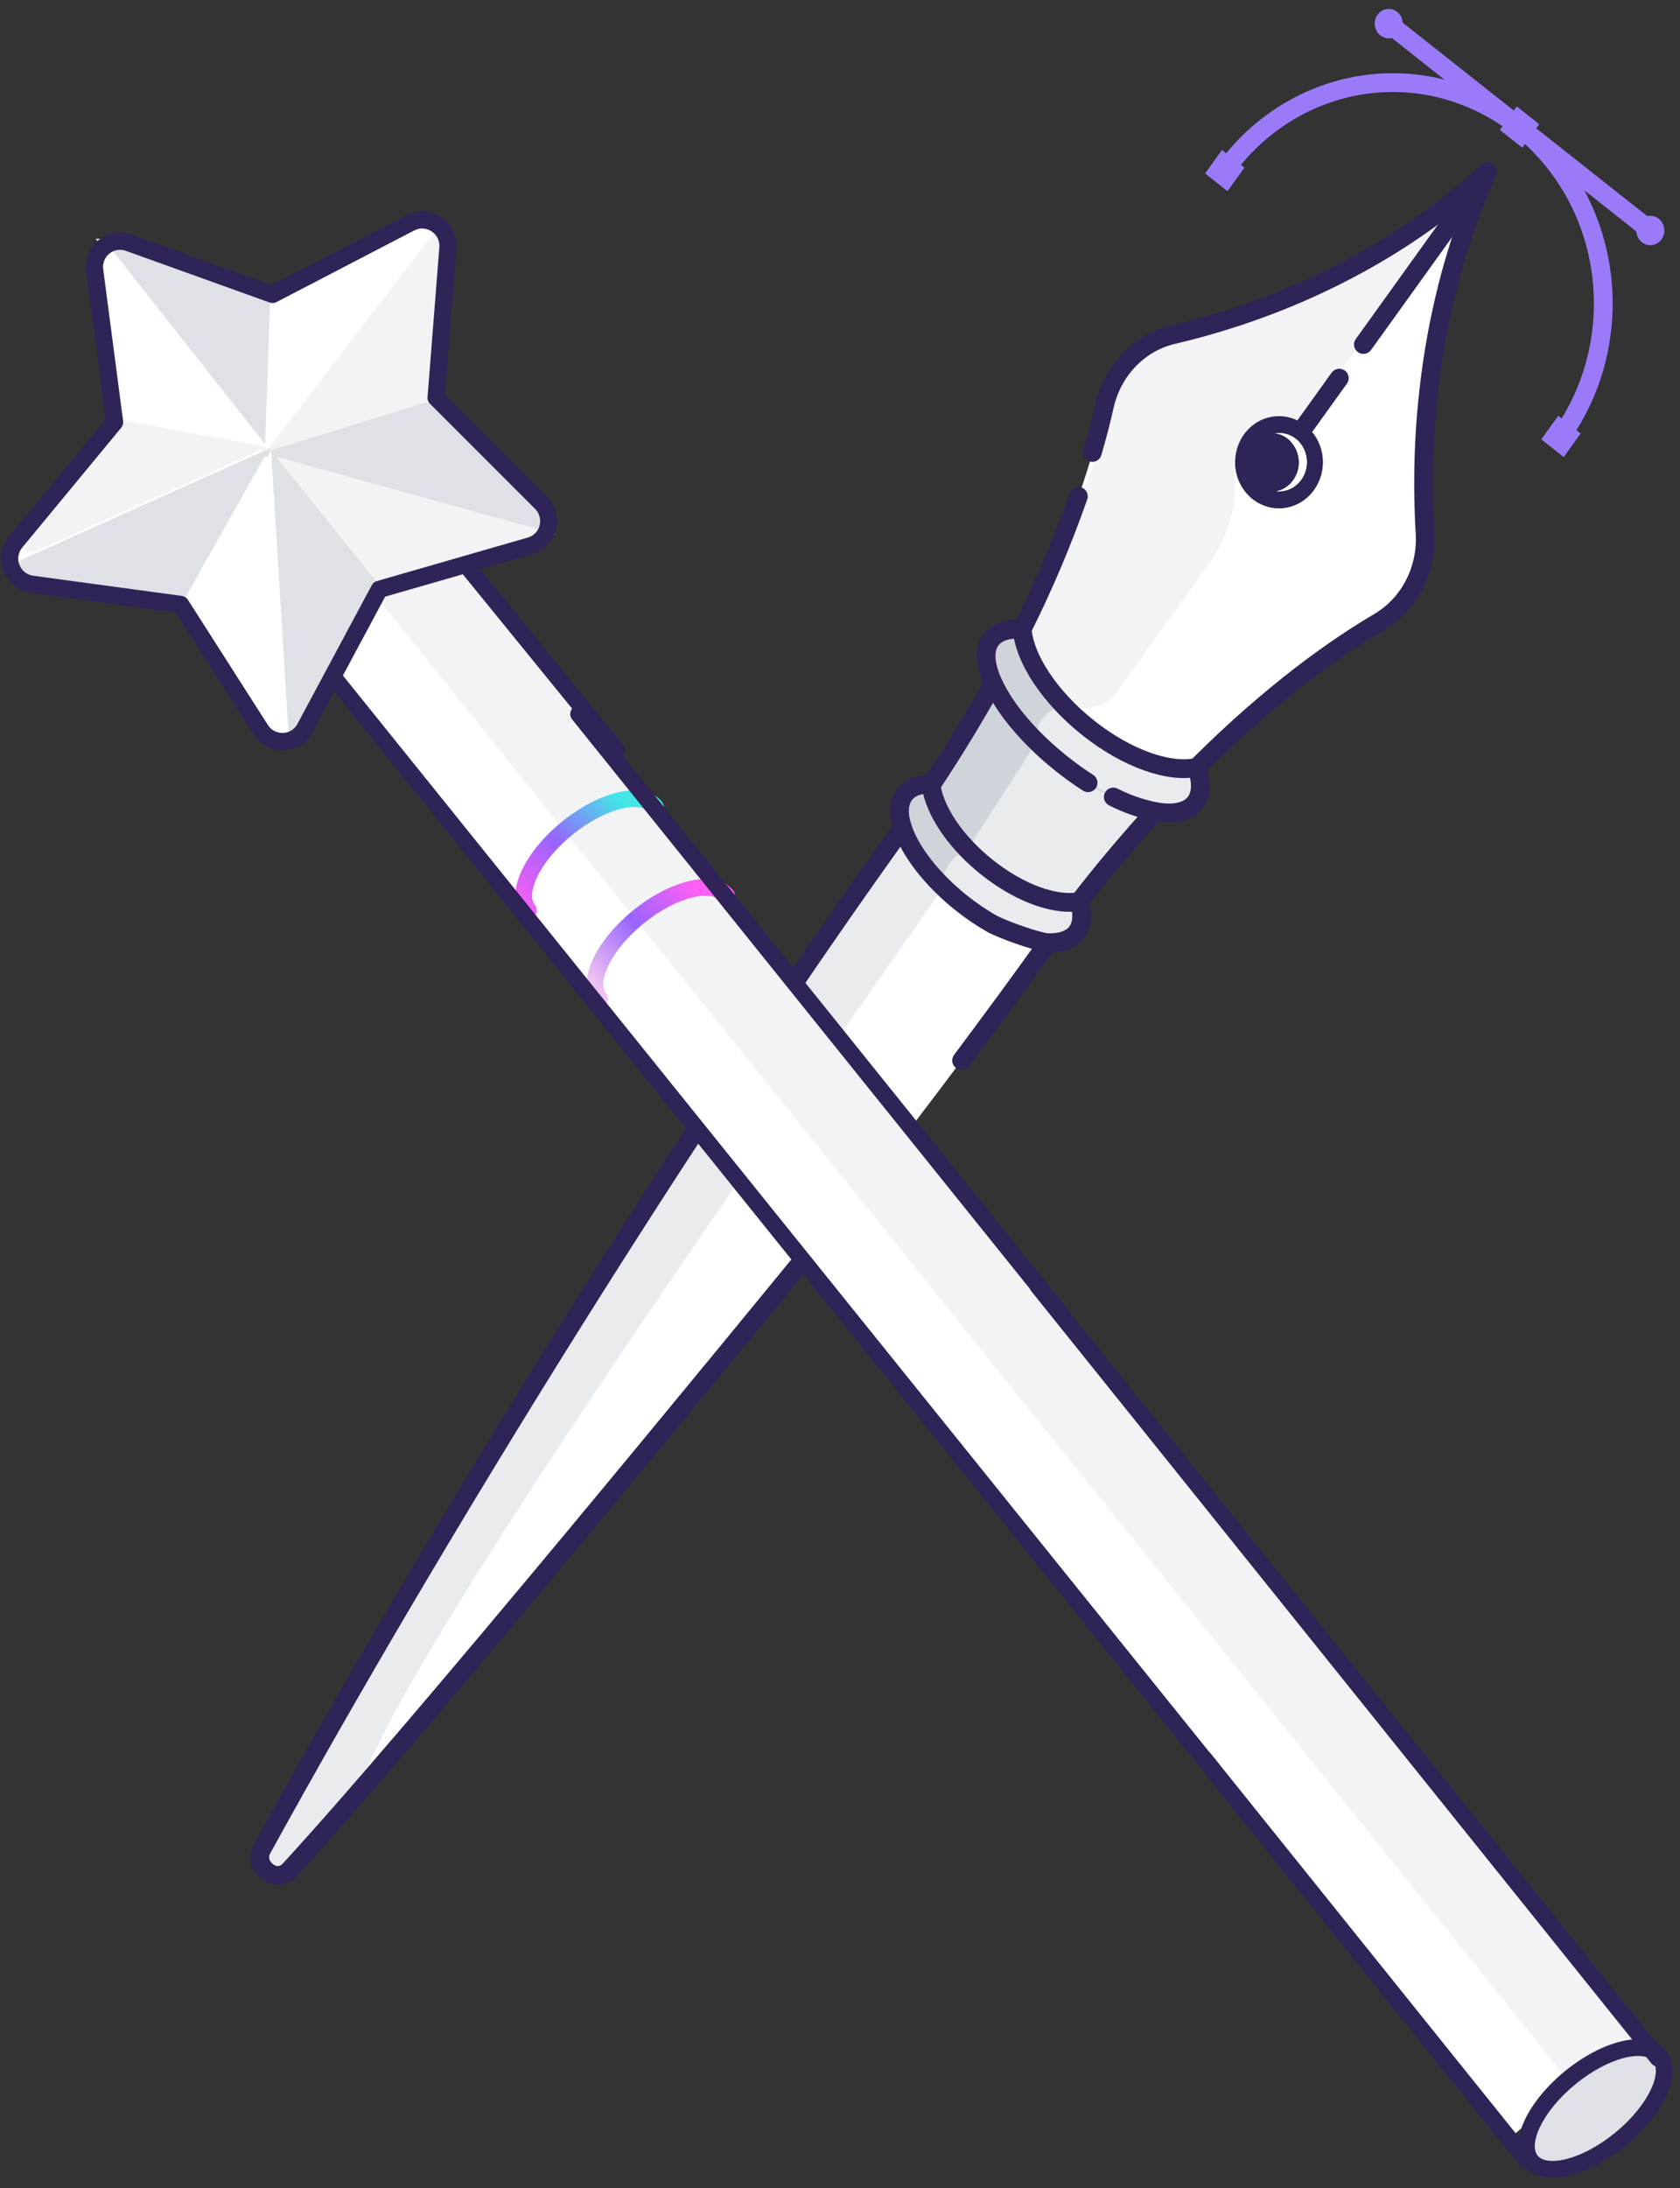 <svg width="179" height="233" viewBox="0 0 179 233" fill="none" xmlns="http://www.w3.org/2000/svg">
<rect x="0" y="0" width="179" height="233" fill="#333333" stroke="none"/>
<g clip-path="url(#clip0_989_2981)">
<path d="M102.507 96.211C105.753 98.777 109.168 100.257 111.648 100.396C89.169 131.736 56.795 170.983 30.835 199.174C30.576 199.457 30.237 199.644 29.868 199.706C29.5 199.769 29.121 199.704 28.791 199.521C28.512 199.363 28.263 199.151 28.058 198.896C27.833 198.616 27.699 198.268 27.674 197.903C27.649 197.537 27.736 197.173 27.921 196.862C46.587 162.921 73.621 119.461 96.15 88.149C96.954 90.611 99.257 93.64 102.507 96.211Z" fill="white"/>
<path d="M125.047 35.622C132.86 33.796 146.606 29.265 158.484 18.285C151.702 33.311 151.322 48.394 151.84 56.774C151.955 58.68 151.554 60.581 150.683 62.258C149.813 63.934 148.508 65.319 146.92 66.252C142.446 68.882 135.609 73.626 127.527 81.712C124.634 82.347 120.116 80.816 115.957 77.516C111.797 74.216 109.131 70.078 108.91 66.986C114.089 56.584 116.557 48.406 117.725 43.164C118.146 41.312 119.056 39.621 120.351 38.287C121.646 36.953 123.274 36.029 125.047 35.622ZM139.08 45.326C138.343 44.743 137.457 44.403 136.536 44.348C135.614 44.293 134.698 44.527 133.903 45.018C133.108 45.51 132.469 46.238 132.069 47.11C131.668 47.982 131.522 48.959 131.651 49.918C131.78 50.877 132.177 51.774 132.792 52.496C133.406 53.218 134.211 53.733 135.105 53.975C135.999 54.217 136.941 54.176 137.812 53.856C138.683 53.536 139.445 52.953 140 52.18C140.372 51.666 140.643 51.079 140.798 50.455C140.954 49.83 140.989 49.179 140.904 48.54C140.818 47.901 140.613 47.286 140.3 46.73C139.987 46.175 139.572 45.689 139.08 45.303L139.08 45.326Z" fill="white"/>
<path d="M114.772 99.269C114.166 100.113 113.059 100.471 111.648 100.425C109.169 100.298 105.753 98.807 102.508 96.241C99.263 93.675 96.955 90.641 96.15 88.15C95.693 86.757 95.721 85.537 96.326 84.682C96.933 83.827 97.908 83.526 99.197 83.526L99.197 83.602C99.533 86.272 101.759 89.687 105.208 92.415C108.657 95.143 112.37 96.46 114.943 96.044L115.009 96.044C115.395 97.35 115.34 98.471 114.772 99.269Z" fill="#E9ECEE"/>
<path d="M99.209 83.625C101.721 79.833 103.909 76.216 105.82 72.789C107.038 75.453 109.677 78.614 113.164 81.388C116.652 84.162 120.288 85.925 123.081 86.422C120.47 89.311 117.754 92.496 114.977 96.073C112.426 96.472 108.685 95.166 105.242 92.444C101.798 89.722 99.545 86.295 99.209 83.625Z" fill="#E9ECEE"/>
<path d="M127.526 81.729C128.038 83.237 128.033 84.526 127.399 85.404C126.633 86.474 125.063 86.78 123.058 86.416C120.303 85.919 116.661 84.15 113.141 81.382C109.62 78.614 107.02 75.447 105.819 72.782C104.932 70.864 104.777 69.194 105.543 68.159C106.177 67.275 107.361 66.917 108.882 67.003C109.102 70.095 111.752 74.233 115.929 77.533C120.105 80.833 124.623 82.365 127.498 81.729L127.526 81.729Z" fill="#E9ECEE"/>
<path d="M138.07 46.707C138.595 47.122 138.975 47.707 139.151 48.371C139.327 49.036 139.289 49.743 139.043 50.382C138.797 51.022 138.356 51.558 137.79 51.908C137.224 52.258 136.563 52.403 135.91 52.319C136.425 52.224 136.906 51.989 137.307 51.637C137.707 51.285 138.013 50.829 138.192 50.315C138.372 49.8 138.42 49.245 138.331 48.706C138.241 48.166 138.018 47.66 137.684 47.239L138.07 46.707Z" fill="white"/>
<path d="M138.071 46.708L137.685 47.24C137.54 47.052 137.373 46.883 137.19 46.737C136.765 46.414 136.267 46.215 135.746 46.158C136.149 46.078 136.563 46.084 136.963 46.179C137.363 46.274 137.74 46.453 138.071 46.708Z" fill="white"/>
<path d="M156.532 20.446L138.213 45.944L134.356 45.794L131.695 48.915C131.564 49.515 131.521 50.133 131.568 50.747C131.777 54.014 130.84 57.249 128.935 59.843L119.018 73.667C118.658 74.172 118.198 74.589 117.67 74.89C117.142 75.191 116.558 75.368 115.958 75.411C115.359 75.453 114.758 75.359 114.196 75.135C113.634 74.91 113.125 74.562 112.704 74.112C110.853 72.118 109.057 69.437 109.338 66.732C109.338 66.732 111.178 62.34 113.316 57.277C114.886 53.567 116.847 49.689 117.172 45.979C117.96 37.194 123.172 35.703 126.175 35.362C129.177 35.021 139.596 31.317 145.667 27.433L156.532 20.446Z" fill="#F1F3F5"/>
<path d="M113.179 75.187C111.791 75.447 110.16 76.869 110.485 78.938L110.276 79.29L102.981 90.583C101.653 90.814 100.177 92.929 100.414 94.628C100.414 94.628 94.568 89.681 96.105 85.017C96.105 85.017 96.656 83.804 98.965 83.567L100.425 81.648L105.692 72.875L105.141 70.564L105.422 68.252C105.422 68.252 106.909 66.171 108.727 67.246C109.414 70.304 110.965 73.072 113.179 75.187Z" fill="#CFD4DA"/>
<path d="M100.408 94.646C68.701 139.723 42.24 178.548 38.245 190.534L32.185 197.822L30.031 199.862C30.031 199.862 26.896 200.74 27.821 196.862L50.184 158.72L72.464 122.889C80.828 109.874 88.833 98.171 96.304 88.421C97.119 90.843 98.536 92.991 100.408 94.646Z" fill="#E9ECEE"/>
<path fill-rule="evenodd" clip-rule="evenodd" d="M153.758 10.511C151.04 9.773 148.211 9.604 145.431 10.013C142.651 10.422 139.973 11.402 137.55 12.899C135.127 14.395 133.005 16.38 131.308 18.741C130.986 19.19 130.361 19.292 129.913 18.97C129.464 18.648 129.362 18.023 129.684 17.574C131.532 15.003 133.847 12.835 136.499 11.197C139.151 9.559 142.087 8.484 145.14 8.034C148.192 7.585 151.299 7.771 154.282 8.581C157.265 9.391 160.065 10.808 162.52 12.75C164.976 14.692 167.04 17.12 168.597 19.893C170.154 22.666 171.173 25.732 171.599 28.915C172.025 32.098 171.849 35.338 171.081 38.45C170.313 41.562 168.968 44.488 167.12 47.059C166.797 47.508 166.172 47.61 165.724 47.288C165.276 46.966 165.173 46.341 165.496 45.892C167.193 43.531 168.432 40.839 169.139 37.971C169.847 35.102 170.009 32.115 169.617 29.18C169.224 26.245 168.284 23.422 166.853 20.872C165.421 18.322 163.527 16.096 161.28 14.319C159.033 12.542 156.477 11.249 153.758 10.511Z" fill="#9A7AF9"/>
<path d="M132.59 17.853L130.201 15.964L128.401 18.471L130.79 20.359L132.59 17.853Z" fill="#9A7AF9"/>
<path d="M168.411 46.164L166.021 44.276L164.221 46.782L166.61 48.671L168.411 46.164Z" fill="#9A7AF9"/>
<path d="M163.997 13.222L161.607 11.333L159.807 13.839L162.196 15.728L163.997 13.222Z" fill="#9A7AF9"/>
<path d="M147.966 4.08C148.79 4.08 149.459 3.378 149.459 2.513C149.459 1.648 148.79 0.947 147.966 0.947C147.141 0.947 146.473 1.648 146.473 2.513C146.473 3.378 147.141 4.08 147.966 4.08Z" fill="#9A7AF9"/>
<path fill-rule="evenodd" clip-rule="evenodd" d="M147.182 1.894C147.525 1.46 148.154 1.387 148.587 1.729L162.52 12.744C162.954 13.087 163.027 13.716 162.685 14.149C162.342 14.582 161.713 14.656 161.28 14.313L147.347 3.298C146.913 2.956 146.84 2.327 147.182 1.894Z" fill="#9A7AF9"/>
<path d="M175.839 26.11C176.663 26.11 177.332 25.409 177.332 24.544C177.332 23.679 176.663 22.977 175.839 22.977C175.014 22.977 174.346 23.679 174.346 24.544C174.346 25.409 175.014 26.11 175.839 26.11Z" fill="#9A7AF9"/>
<path fill-rule="evenodd" clip-rule="evenodd" d="M161.114 12.909C161.456 12.476 162.085 12.402 162.518 12.744L176.457 23.759C176.891 24.102 176.964 24.731 176.622 25.164C176.28 25.597 175.651 25.671 175.217 25.329L161.278 14.313C160.845 13.971 160.771 13.342 161.114 12.909Z" fill="#9A7AF9"/>
<path d="M139.079 45.303C139.815 45.886 140.37 46.686 140.673 47.6C140.977 48.514 141.015 49.502 140.783 50.439C140.551 51.376 140.059 52.219 139.371 52.863C138.682 53.507 137.826 53.922 136.912 54.056C135.999 54.19 135.067 54.037 134.237 53.616C133.406 53.195 132.712 52.525 132.244 51.691C131.776 50.857 131.555 49.896 131.607 48.93C131.66 47.964 131.984 47.035 132.54 46.262C132.909 45.748 133.371 45.316 133.899 44.99C134.428 44.664 135.012 44.45 135.62 44.361C136.227 44.272 136.845 44.309 137.439 44.471C138.033 44.632 138.59 44.915 139.079 45.303ZM137.685 47.239C138.02 47.66 138.242 48.166 138.332 48.706C138.421 49.246 138.373 49.8 138.194 50.315C138.014 50.83 137.708 51.285 137.308 51.637C136.907 51.989 136.426 52.224 135.911 52.319C136.338 52.375 136.772 52.333 137.183 52.197C137.593 52.061 137.971 51.833 138.289 51.53C138.608 51.226 138.86 50.854 139.029 50.439C139.198 50.023 139.279 49.575 139.267 49.123C139.255 48.672 139.15 48.228 138.959 47.824C138.769 47.419 138.497 47.062 138.162 46.777C137.828 46.493 137.439 46.288 137.022 46.176C136.605 46.064 136.17 46.048 135.746 46.129C136.267 46.185 136.765 46.385 137.189 46.707C137.375 46.863 137.541 47.041 137.685 47.239Z" fill="#302357"/>
<path fill-rule="evenodd" clip-rule="evenodd" d="M123.728 85.674C124.138 86.044 124.17 86.677 123.8 87.086C121.216 89.946 118.48 93.127 115.745 96.677C115.409 97.115 114.781 97.197 114.343 96.86C113.905 96.523 113.824 95.895 114.161 95.457C116.936 91.853 119.709 88.631 122.316 85.746C122.686 85.336 123.318 85.304 123.728 85.674Z" fill="#302357"/>
<path fill-rule="evenodd" clip-rule="evenodd" d="M106.299 71.914C106.781 72.183 106.955 72.792 106.687 73.274C104.768 76.724 102.567 80.364 100.034 84.177C99.729 84.638 99.108 84.763 98.648 84.457C98.188 84.152 98.063 83.531 98.368 83.071C100.871 79.302 103.045 75.707 104.939 72.302C105.207 71.82 105.816 71.646 106.299 71.914Z" fill="#302357"/>
<path fill-rule="evenodd" clip-rule="evenodd" d="M112.23 99.583C112.678 99.905 112.781 100.53 112.46 100.979C109.546 105.042 106.468 109.237 103.258 113.525C102.927 113.967 102.3 114.057 101.858 113.726C101.416 113.395 101.326 112.768 101.657 112.326C104.859 108.049 107.93 103.864 110.834 99.813C111.156 99.365 111.781 99.262 112.23 99.583Z" fill="#302357"/>
<path fill-rule="evenodd" clip-rule="evenodd" d="M96.736 87.332C97.184 87.654 97.286 88.279 96.963 88.728C74.462 120.003 47.448 163.427 28.799 197.344C28.796 197.349 28.793 197.354 28.79 197.359C28.789 197.362 28.787 197.365 28.785 197.368C28.707 197.501 28.668 197.662 28.68 197.826C28.691 197.988 28.75 198.138 28.841 198.254C28.965 198.407 29.113 198.532 29.276 198.625C29.409 198.697 29.556 198.721 29.698 198.697C29.841 198.673 29.981 198.599 30.093 198.476L30.096 198.473C43.486 183.949 75.771 144.574 90.376 126.714C90.726 126.286 91.356 126.223 91.783 126.573C92.211 126.923 92.274 127.553 91.924 127.98C77.341 145.813 45.009 185.247 31.567 199.828C31.163 200.269 30.625 200.568 30.032 200.669C29.437 200.77 28.829 200.664 28.303 200.372L28.295 200.368L28.295 200.368C27.907 200.148 27.564 199.855 27.282 199.507L27.277 199.501L27.277 199.501C26.927 199.06 26.723 198.522 26.684 197.962C26.646 197.407 26.773 196.851 27.052 196.37C45.735 162.394 72.787 118.905 95.34 87.56C95.662 87.111 96.287 87.009 96.736 87.332Z" fill="#302357"/>
<path fill-rule="evenodd" clip-rule="evenodd" d="M143.281 39.451C143.73 39.773 143.832 40.398 143.51 40.847L139.89 45.886C139.568 46.335 138.943 46.437 138.495 46.115C138.046 45.793 137.944 45.168 138.266 44.719L141.886 39.68C142.208 39.231 142.833 39.129 143.281 39.451Z" fill="#302357"/>
<path fill-rule="evenodd" clip-rule="evenodd" d="M158.611 18.114C159.06 18.436 159.162 19.061 158.84 19.51L146.08 37.269C145.758 37.718 145.133 37.82 144.684 37.498C144.236 37.176 144.133 36.551 144.456 36.102L157.215 18.343C157.538 17.894 158.163 17.792 158.611 18.114Z" fill="#302357"/>
<path fill-rule="evenodd" clip-rule="evenodd" d="M98.364 84.558C97.744 84.661 97.381 84.895 97.142 85.231C96.801 85.713 96.687 86.551 97.1 87.809L97.102 87.814L97.102 87.814C97.824 90.05 99.968 92.927 103.128 95.428C104.073 96.175 105.068 96.851 106.104 97.45C106.553 97.709 107.688 98.177 108.915 98.606C109.514 98.815 110.109 99.005 110.62 99.147C111.134 99.291 111.501 99.368 111.694 99.386C112.937 99.421 113.661 99.05 113.946 98.649C114.182 98.317 114.31 97.808 114.218 97.087C111.364 97.181 107.791 95.704 104.587 93.17C101.362 90.619 99.05 87.397 98.364 84.558ZM95.51 84.075C96.392 82.83 97.775 82.498 99.197 82.498C99.749 82.498 100.197 82.945 100.197 83.498L100.197 83.507C100.514 85.81 102.515 88.981 105.828 91.602C109.181 94.254 112.612 95.379 114.783 95.028C114.836 95.02 114.889 95.015 114.943 95.015L115.009 95.015C115.454 95.015 115.846 95.31 115.969 95.737C116.384 97.171 116.396 98.656 115.576 99.808C114.728 101 113.168 101.435 111.604 101.384C111.59 101.383 111.575 101.383 111.561 101.381C111.161 101.351 110.623 101.225 110.083 101.074C109.521 100.917 108.883 100.713 108.256 100.494C107.029 100.066 105.733 99.545 105.104 99.181C103.983 98.534 102.908 97.804 101.887 96.996C98.548 94.354 96.086 91.175 95.199 88.431C94.698 86.903 94.64 85.304 95.51 84.075Z" fill="#302357"/>
<path fill-rule="evenodd" clip-rule="evenodd" d="M108.841 68.002C107.456 67.923 106.71 68.271 106.372 68.742L106.363 68.754C105.949 69.314 105.883 70.504 106.743 72.363L106.745 72.367L106.745 72.367C107.877 74.844 110.371 77.888 113.799 80.598L113.802 80.6C114.661 81.284 115.553 81.922 116.473 82.511C116.938 82.808 117.074 83.427 116.776 83.892C116.479 84.357 115.86 84.493 115.395 84.195C114.417 83.57 113.47 82.892 112.558 82.166C108.969 79.329 106.23 76.051 104.926 73.2C104.014 71.226 103.64 69.079 104.751 67.571C105.682 66.278 107.303 65.911 108.955 66.005C109.507 66.037 109.928 66.509 109.897 67.061C109.865 67.612 109.393 68.033 108.841 68.002Z" fill="#302357"/>
<path fill-rule="evenodd" clip-rule="evenodd" d="M127.205 80.782C127.727 80.604 128.295 80.884 128.473 81.407C129.024 83.028 129.128 84.717 128.211 85.988C127.089 87.554 124.975 87.78 122.879 87.4L122.86 87.396C121.232 87.068 119.653 86.517 118.163 85.758C117.671 85.507 117.476 84.905 117.726 84.413C117.977 83.921 118.579 83.725 119.071 83.976C120.397 84.651 121.801 85.141 123.246 85.433C125.154 85.778 126.178 85.392 126.587 84.822L126.588 84.819C126.939 84.334 127.053 83.446 126.579 82.05C126.402 81.528 126.682 80.96 127.205 80.782Z" fill="#302357"/>
<path fill-rule="evenodd" clip-rule="evenodd" d="M159.069 17.473C159.455 17.751 159.591 18.263 159.396 18.696C152.706 33.517 152.325 48.418 152.838 56.712L152.838 56.714C152.963 58.798 152.525 60.879 151.571 62.718C150.616 64.558 149.181 66.083 147.427 67.114C143.024 69.702 136.254 74.395 128.234 82.418C128.099 82.554 127.928 82.647 127.741 82.688C126.045 83.061 123.991 82.782 121.881 82.032C119.755 81.275 117.491 80.009 115.335 78.299C113.181 76.59 111.4 74.654 110.122 72.725C108.854 70.809 108.039 68.836 107.913 67.057C107.9 66.878 107.936 66.699 108.016 66.538C110.285 62.006 112.269 57.323 113.955 52.519C114.138 51.998 114.709 51.724 115.23 51.907C115.751 52.09 116.025 52.66 115.842 53.181C114.16 57.974 112.186 62.648 109.933 67.176C110.086 68.443 110.706 69.984 111.79 71.621C112.941 73.358 114.573 75.142 116.578 76.732C118.583 78.322 120.657 79.473 122.552 80.147C124.323 80.778 125.869 80.97 127.038 80.786C135.087 72.772 141.91 68.037 146.413 65.39L146.413 65.39C147.835 64.555 149.009 63.311 149.796 61.797C150.582 60.282 150.945 58.562 150.842 56.836C150.364 49.102 150.639 35.693 155.932 21.82C144.696 30.951 132.479 34.912 125.275 36.596L125.267 36.598L125.267 36.598C123.679 36.955 122.214 37.778 121.043 38.978C119.872 40.179 119.045 41.708 118.662 43.39C118.333 44.861 117.903 46.557 117.346 48.461C117.191 48.991 116.636 49.295 116.106 49.14C115.576 48.985 115.272 48.43 115.427 47.9C115.972 46.036 116.391 44.381 116.711 42.951L116.712 42.948C117.174 40.914 118.177 39.053 119.611 37.582C121.045 36.112 122.851 35.092 124.824 34.648C132.548 32.842 146.105 28.366 157.805 17.55C158.155 17.227 158.683 17.195 159.069 17.473Z" fill="#302357"/>
<path d="M41.209 60.056L32.397 67.374L161.08 227.484L169.893 220.166L41.209 60.056Z" fill="white"/>
<path d="M172.136 227.621C175.931 224.52 177.905 220.658 176.546 218.995C175.186 217.331 171.008 218.497 167.213 221.599C163.418 224.7 161.444 228.563 162.803 230.226C164.163 231.889 168.341 230.723 172.136 227.621Z" fill="#DEE2E6"/>
<path d="M38.728 61.844L166.631 220.992L175.11 216.571L47.949 58.345L38.728 61.844Z" fill="#F1F3F5"/>
<path fill-rule="evenodd" clip-rule="evenodd" d="M164.06 226.531C163.345 228.057 163.437 229.056 163.834 229.542C164.23 230.027 165.19 230.317 166.826 229.919C168.392 229.538 170.282 228.581 172.09 227.102C173.897 225.624 175.211 223.961 175.895 222.501C176.61 220.976 176.518 219.976 176.121 219.491C175.725 219.005 174.765 218.716 173.129 219.113C171.563 219.494 169.673 220.452 167.865 221.93C166.058 223.408 164.744 225.072 164.06 226.531ZM162.448 225.77C163.268 224.021 164.771 222.156 166.737 220.548C168.703 218.94 170.828 217.837 172.703 217.381C174.509 216.943 176.416 217.041 177.498 218.365C178.579 219.689 178.296 221.58 177.507 223.263C176.687 225.012 175.184 226.876 173.218 228.484C171.252 230.092 169.127 231.195 167.252 231.651C165.446 232.09 163.539 231.992 162.457 230.667C161.376 229.343 161.659 227.453 162.448 225.77Z" fill="#302357"/>
<path fill-rule="evenodd" clip-rule="evenodd" d="M57.222 93.41C56.513 94.909 56.607 95.885 56.993 96.356C57.306 96.736 57.251 97.295 56.87 97.604C56.49 97.913 55.928 97.856 55.616 97.476C54.541 96.168 54.826 94.303 55.608 92.649C56.421 90.928 57.91 89.094 59.856 87.512C61.803 85.93 63.907 84.843 65.764 84.393C67.551 83.96 69.445 84.053 70.52 85.361C70.832 85.741 70.777 86.3 70.397 86.609C70.017 86.918 69.455 86.861 69.142 86.481C68.756 86.01 67.812 85.725 66.193 86.117C64.646 86.492 62.776 87.435 60.988 88.888C59.2 90.341 57.899 91.976 57.222 93.41Z" fill="url(#paint0_linear_989_2981)"/>
<path fill-rule="evenodd" clip-rule="evenodd" d="M64.808 102.852C64.1 104.352 64.194 105.33 64.584 105.803C64.896 106.183 64.841 106.742 64.46 107.051C64.08 107.361 63.518 107.303 63.206 106.923C62.129 105.613 62.412 103.748 63.194 102.092C64.007 100.37 65.496 98.536 67.442 96.954C69.389 95.372 71.493 94.285 73.351 93.836C75.139 93.404 77.034 93.499 78.11 94.808C78.423 95.188 78.368 95.747 77.987 96.056C77.607 96.366 77.045 96.308 76.733 95.928C76.343 95.454 75.398 95.169 73.78 95.56C72.232 95.934 70.362 96.877 68.574 98.33C66.786 99.784 65.485 101.418 64.808 102.852Z" fill="url(#paint1_linear_989_2981)"/>
<path fill-rule="evenodd" clip-rule="evenodd" d="M110.028 136.249C110.407 135.935 110.965 135.992 111.275 136.378L177.331 218.591C177.641 218.976 177.585 219.544 177.206 219.859C176.827 220.173 176.268 220.116 175.959 219.73L109.903 137.517C109.593 137.132 109.649 136.564 110.028 136.249Z" fill="#302357"/>
<path fill-rule="evenodd" clip-rule="evenodd" d="M61.08 75.334C61.459 75.019 62.017 75.076 62.327 75.462L113.337 138.875C113.647 139.261 113.591 139.828 113.212 140.143C112.834 140.458 112.275 140.401 111.965 140.016L60.956 76.602C60.646 76.217 60.702 75.649 61.08 75.334Z" fill="#302357"/>
<path fill-rule="evenodd" clip-rule="evenodd" d="M35.612 70.784C35.612 70.784 35.612 70.784 35.612 70.784L129.817 187.769C130.127 188.154 130.071 188.721 129.692 189.036C129.313 189.351 128.755 189.294 128.445 188.909L34.24 71.924C33.14 70.557 33.469 68.584 34.307 66.827C35.18 64.995 36.761 63.029 38.817 61.322C40.875 59.614 43.062 58.457 44.981 57.979C46.831 57.519 48.756 57.628 49.846 58.981C49.847 58.982 49.847 58.983 49.848 58.983L66.392 79.308C66.704 79.691 66.651 80.259 66.274 80.576C65.897 80.893 65.338 80.839 65.026 80.455L48.479 60.127L48.476 60.123C48.065 59.612 47.08 59.312 45.404 59.729C43.797 60.129 41.842 61.138 39.939 62.717C38.036 64.297 36.64 66.066 35.902 67.613C35.128 69.235 35.211 70.286 35.612 70.784Z" fill="#302357"/>
<path d="M12.489 25.343L29.056 31.142L44.875 23.02L46.705 23.279L47.591 24.556L46.464 42.434L58.099 54.443L58.336 57.163L40.308 63.053L31.225 78.853L29.298 79.532L19.327 64.688L2.194 61.879L0.788 59.377L12.614 44.549L10.376 26.579L12.489 25.343Z" fill="white"/>
<path fill-rule="evenodd" clip-rule="evenodd" d="M127.708 186.573C128.1 186.257 128.675 186.321 128.993 186.717L163.357 229.487C163.675 229.883 163.616 230.46 163.225 230.777C162.834 231.093 162.259 231.029 161.941 230.633L127.576 187.863C127.258 187.467 127.317 186.889 127.708 186.573Z" fill="#302357"/>
<path d="M46.818 24.003L47.341 25.204L46.177 42.628L28.33 48.135L46.818 24.003Z" fill="#F1F3F5"/>
<path d="M46.013 23.377L46.675 23.845L28.211 47.939L28.753 31.537L46.013 23.377Z" fill="white"/>
<path d="M45.545 42.797L57.792 54.906L58.178 56.868L27.479 48.387L45.545 42.797Z" fill="#DEE2E6"/>
<path d="M28.477 48.374L59.194 56.86L55.721 59.049L40.469 63.294L28.477 48.374Z" fill="#F1F3F5"/>
<path d="M10.174 25.426L12.867 25.416L28.798 31.144L28.231 47.945L10.174 25.426Z" fill="#DEE2E6"/>
<path d="M28.639 47.672L40.636 62.598L31.993 78.967L30.799 79.686L28.639 47.672Z" fill="#DEE2E6"/>
<path d="M9.883 26.219L11.15 25.626L28.524 47.657L12.053 44.652L9.883 26.219Z" fill="white"/>
<path d="M12.398 44.658L28.528 47.602L3.759 58.723C2.893 59.112 2.075 58.076 2.654 57.323L12.398 44.658Z" fill="#F1F3F5"/>
<path d="M28.884 47.972L30.814 79.168L30.45 79.166L29.328 78.961L19.606 64.506L28.884 47.972Z" fill="white"/>
<path d="M28.678 47.754L19.517 64.056L4.368 61.984L2.5 61.213C1.755 60.906 1.732 59.857 2.462 59.529L28.678 47.754Z" fill="#DEE2E6"/>
<path fill-rule="evenodd" clip-rule="evenodd" d="M9.185 28.885C8.83 26.172 11.444 24.059 14.013 24.982L28.961 30.355L43.291 22.906C45.836 21.583 48.858 23.608 48.632 26.486L47.408 42.022L58.29 52.886C60.271 54.864 59.428 58.235 56.759 59.004L41.04 63.533L33.293 77.975C31.978 80.426 28.514 80.538 27.005 78.178L18.72 65.215L3.312 63.125C0.459 62.738 -0.876 59.348 0.954 57.134L11.255 44.669L9.185 28.885ZM13.41 26.709C12.125 26.247 10.818 27.304 10.996 28.66L13.118 44.84C13.151 45.092 13.078 45.346 12.917 45.541L2.363 58.312C1.448 59.419 2.115 61.114 3.542 61.307L19.372 63.454C19.639 63.49 19.878 63.643 20.024 63.872L28.54 77.196C29.294 78.377 31.026 78.32 31.684 77.095L39.611 62.317C39.726 62.102 39.923 61.943 40.157 61.875L56.242 57.24C57.577 56.856 57.998 55.171 57.008 54.182L45.823 43.015C45.631 42.823 45.532 42.557 45.554 42.287L46.811 26.326C46.924 24.888 45.413 23.875 44.141 24.537L29.459 32.168C29.235 32.285 28.972 32.302 28.733 32.216L13.41 26.709Z" fill="#302357"/>
</g>
<defs>
<linearGradient id="paint0_linear_989_2981" x1="68.603" y1="84.349" x2="55.198" y2="96.868" gradientUnits="userSpaceOnUse">
<stop offset="0.136" stop-color="#44E5E7"/>
<stop offset="0.569" stop-color="#9864FD"/>
<stop offset="1" stop-color="#FD5FF4"/>
</linearGradient>
<linearGradient id="paint1_linear_989_2981" x1="75.648" y1="92.913" x2="62.714" y2="103.855" gradientUnits="userSpaceOnUse">
<stop offset="0.136" stop-color="#FD5FF4"/>
<stop offset="0.569" stop-color="#9864FD"/>
<stop offset="1" stop-color="#EDC2F1"/>
</linearGradient>
<clipPath id="clip0_989_2981">
<rect width="179" height="233" fill="white"/>
</clipPath>
</defs>
</svg>
